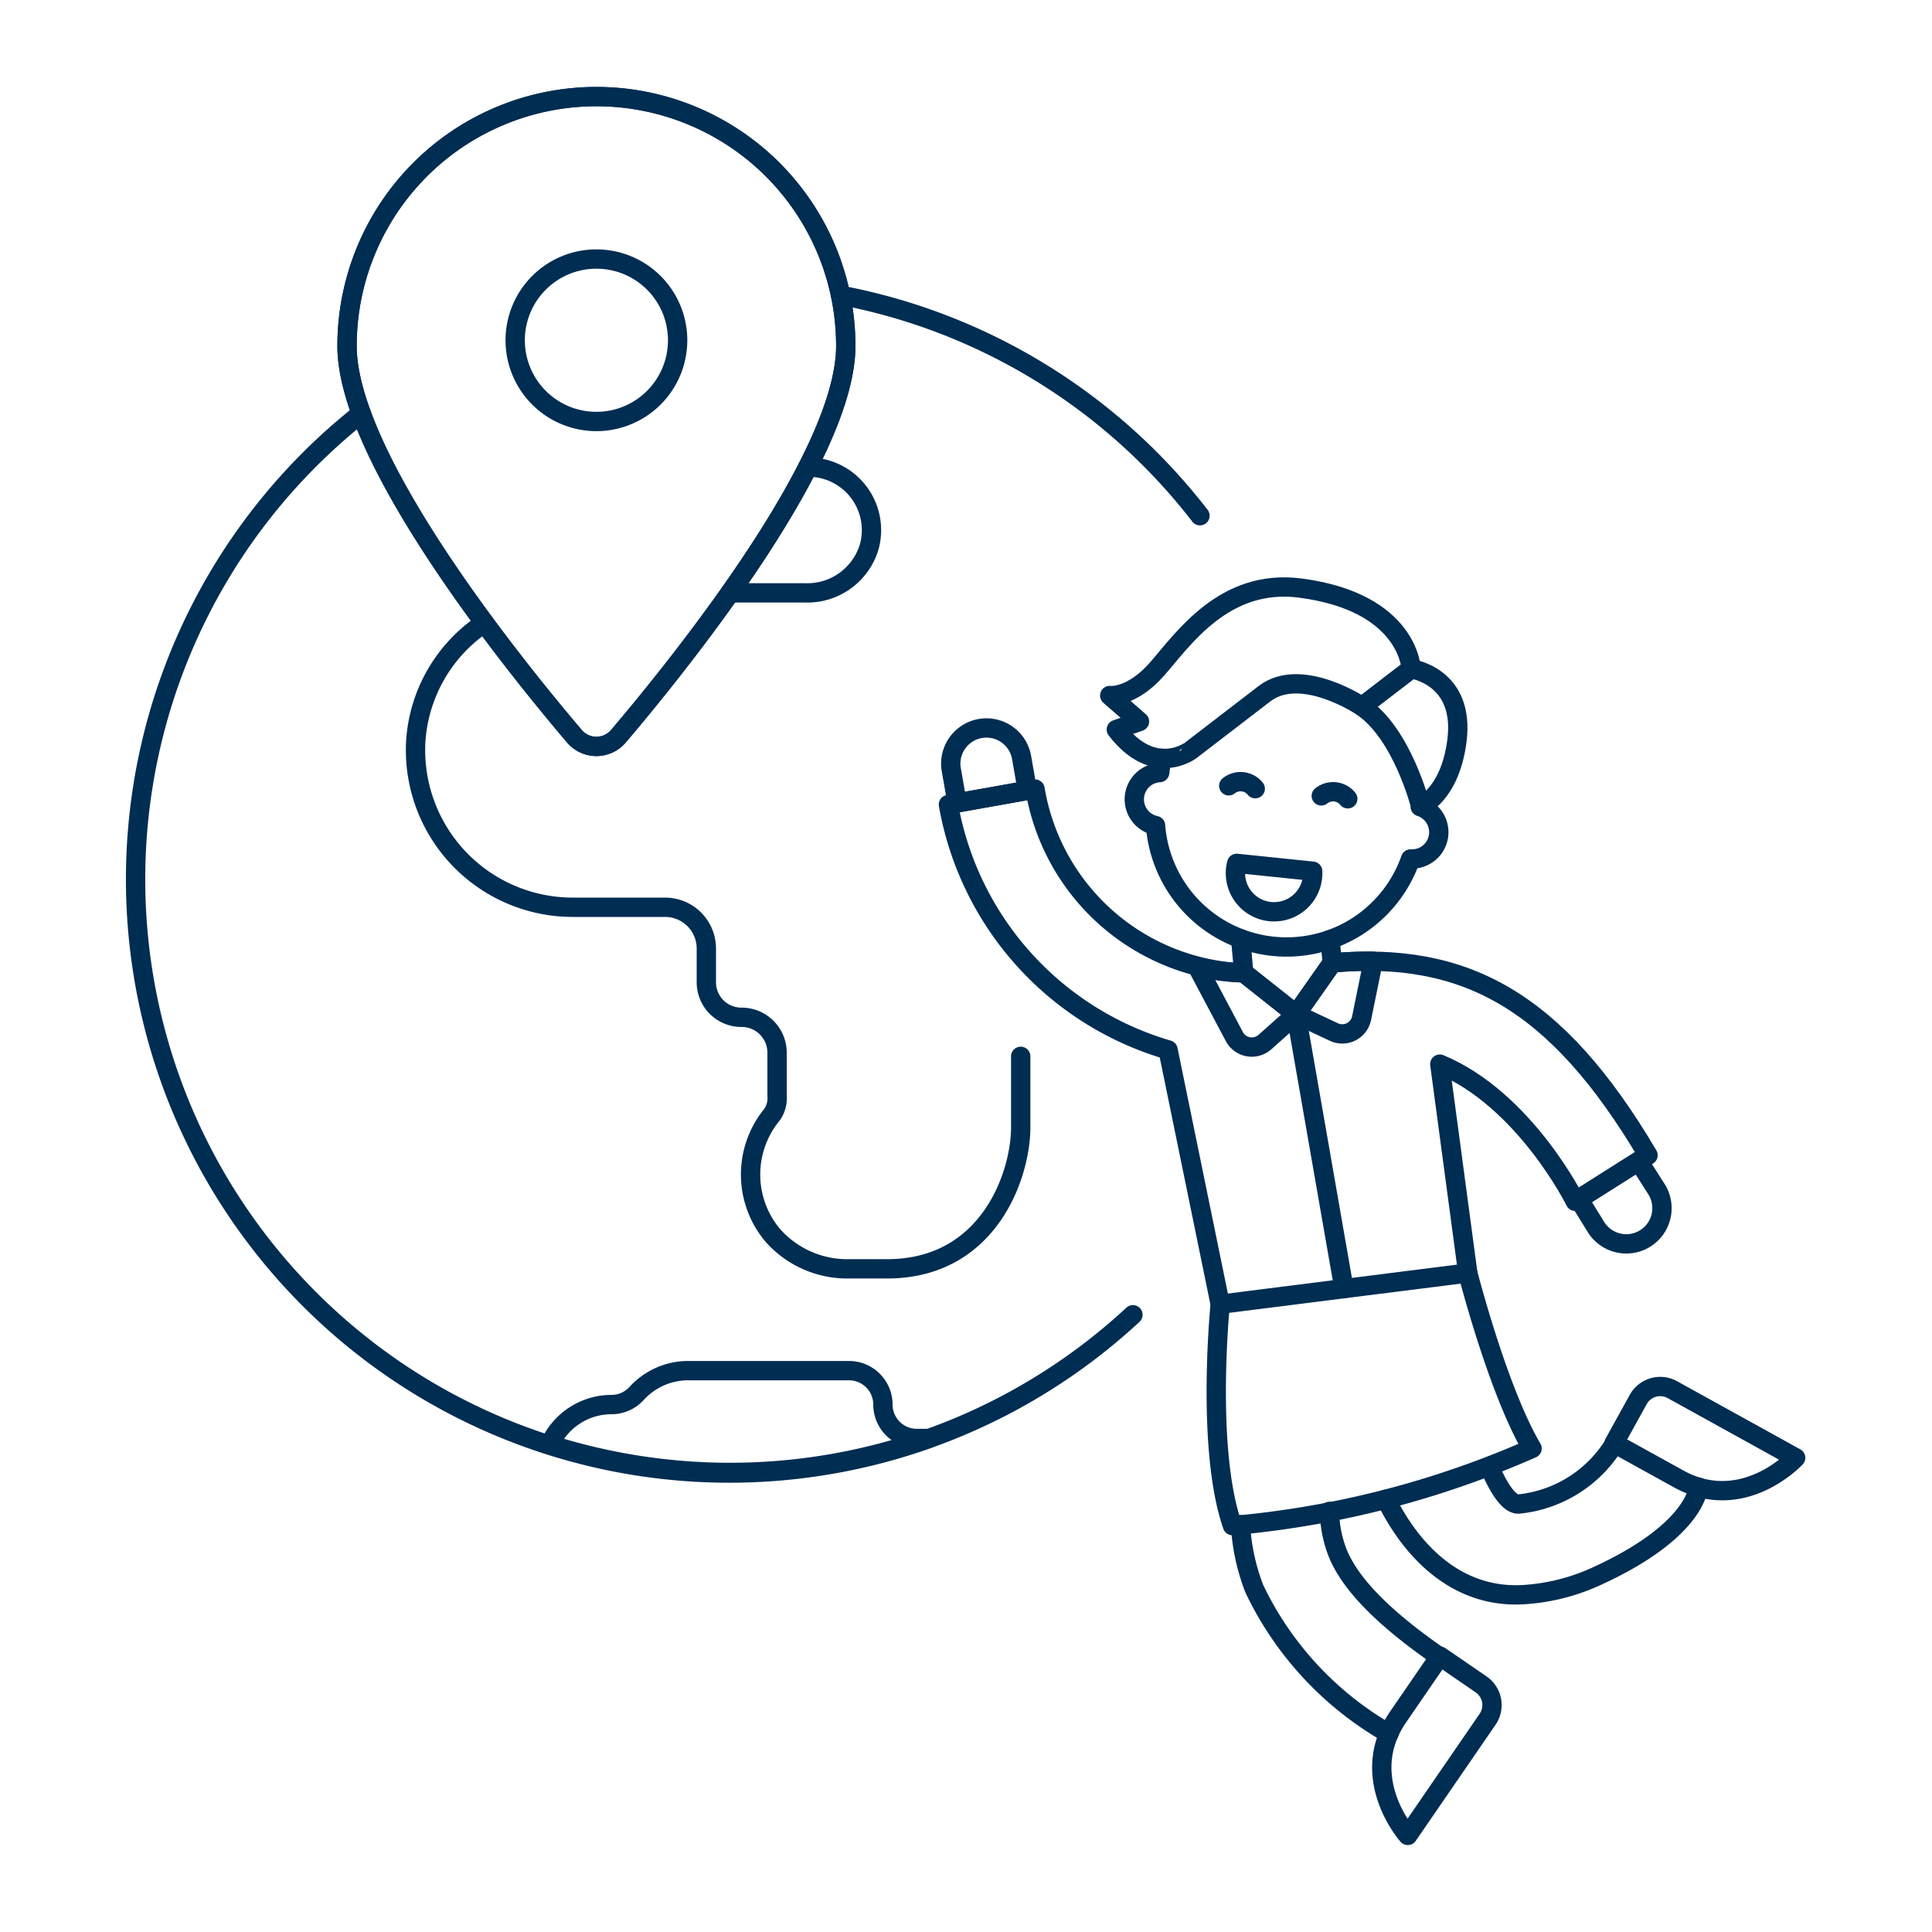 <?xml version="1.0" encoding="UTF-8"?>
<svg xmlns="http://www.w3.org/2000/svg" viewBox="0 0 400 400" height="400" width="400">
  <g transform="matrix(4,0,0,4,0,0)">
    <path d="M58.641,68.052A30.731,30.731,0,1,1,18.7,21.4" fill="none" stroke="#002d52" stroke-linecap="round" stroke-linejoin="round"></path>
    <path d="M43.51,15.281a30.726,30.726,0,0,1,18.6,11.413" fill="none" stroke="#002d52" stroke-linecap="round" stroke-linejoin="round"></path>
    <path d="M41.81,24.179h.039A3.261,3.261,0,0,1,45,28.27a3.341,3.341,0,0,1-3.281,2.418H37.785" fill="none" stroke="#002d52" stroke-linecap="round" stroke-linejoin="round"></path>
    <path d="M25.077,32.243a7.957,7.957,0,0,0-3.558,6.143,8.137,8.137,0,0,0,8.125,8.574h4.782a2.135,2.135,0,0,1,2.134,2.134v1.731a1.814,1.814,0,0,0,1.807,1.831,1.83,1.83,0,0,1,1.854,1.83v2.237a1.478,1.478,0,0,1-.267.977,4.887,4.887,0,0,0,.053,6.251,5.151,5.151,0,0,0,3.975,1.723h1.935c5.288,0,6.915-4.882,6.915-7.323V54.676" fill="none" stroke="#002d52" stroke-linecap="round" stroke-linejoin="round"></path>
    <path d="M28.456,74.767A3.508,3.508,0,0,1,31.65,72.7a1.748,1.748,0,0,0,1.3-.575,3.616,3.616,0,0,1,2.671-1.181h8.321A1.756,1.756,0,0,1,45.7,72.7a1.756,1.756,0,0,0,1.756,1.756h.6a30.9,30.9,0,0,1-19.6.314Z" fill="none" stroke="#002d52" stroke-linecap="round" stroke-linejoin="round"></path>
    <path d="M43.777,17.907c0,5.823-8.614,16.488-11.768,20.2a1.495,1.495,0,0,1-2.279,0c-3.155-3.711-11.767-14.374-11.767-20.2a12.907,12.907,0,0,1,25.814,0Z" fill="none" stroke="#002d52" stroke-linecap="round" stroke-linejoin="round"></path>
    <path d="M43.777,17.907c0,5.823-8.614,16.488-11.768,20.2a1.495,1.495,0,0,1-2.279,0c-3.155-3.711-11.767-14.374-11.767-20.2a12.907,12.907,0,0,1,25.814,0Z" fill="none" stroke="#002d52" stroke-linecap="round" stroke-linejoin="round"></path>
    <path d="M26.666 17.612 A4.204 4.204 0 1 0 35.074 17.612 A4.204 4.204 0 1 0 26.666 17.612 Z" fill="none" stroke="#002d52" stroke-linecap="round" stroke-linejoin="round"></path>
    <path d="M85.764,61.591a1.847,1.847,0,0,1-3.143,1.94l-.906-1.467,3.1-1.962Z" fill="none" stroke="#002d52" stroke-linecap="round" stroke-linejoin="round"></path>
    <path d="M49.235,39.821a1.847,1.847,0,0,1,3.64-.628l.3,1.715-3.636.65Z" fill="none" stroke="#002d52" stroke-linecap="round" stroke-linejoin="round"></path>
    <path d="M83.57,74.713a6.57,6.57,0,0,1-4.957,3.135c-.466.035-1.014-.729-1.52-1.935" fill="none" stroke="#002d52" stroke-linecap="round" stroke-linejoin="round"></path>
    <path d="M71.737,77.6c1.333,2.711,3.715,5.194,7.228,4.931a10.562,10.562,0,0,0,3.575-.9c5.293-2.387,5.363-4.659,5.363-4.659" fill="none" stroke="#002d52" stroke-linecap="round" stroke-linejoin="round"></path>
    <path d="M74.505,85.754c-1.977-1.375-4.5-3.355-5.3-5.455a6.225,6.225,0,0,1-.392-2.068" fill="none" stroke="#002d52" stroke-linecap="round" stroke-linejoin="round"></path>
    <path d="M64.207,78.917a10.857,10.857,0,0,0,.715,3.314,17.1,17.1,0,0,0,6.967,7.5" fill="none" stroke="#002d52" stroke-linecap="round" stroke-linejoin="round"></path>
    <path d="M83.544,74.7l3.341,1.847c3.341,1.847,6.057-1.091,6.057-1.091l-6.385-3.53a1.3,1.3,0,0,0-1.76.507Z" fill="none" stroke="#002d52" stroke-linecap="round" stroke-linejoin="round"></path>
    <path d="M74.529,85.72l-2.162,3.147c-2.161,3.147.5,6.133.5,6.133L77,88.986a1.3,1.3,0,0,0-.334-1.8Z" fill="none" stroke="#002d52" stroke-linecap="round" stroke-linejoin="round"></path>
    <path d="M68.957,49.839c6.816-.6,11.573,1.871,16.345,9.957l-3.769,2.383s-2.595-5.256-7.009-7.1l1.448,10.809" fill="none" stroke="#002d52" stroke-linecap="round" stroke-linejoin="round"></path>
    <path d="M63.158,67.507l-2.7-13.165a16.13,16.13,0,0,1-11.367-12.7l4.482-.8a11.4,11.4,0,0,0,10.8,9.517" fill="none" stroke="#002d52" stroke-linecap="round" stroke-linejoin="round"></path>
    <path d="M68.956,49.839,67.086,52.5l1.959.919a1.02,1.02,0,0,0,1.431-.721l.6-2.945A21.022,21.022,0,0,0,68.956,49.839Z" fill="none" stroke="#002d52" stroke-linecap="round" stroke-linejoin="round"></path>
    <path d="M63.793,78.965c-1.39-3.988-.635-11.458-.635-11.458l12.814-1.616s1.558,6.087,3.327,9.08A49.007,49.007,0,0,1,63.793,78.965Z" fill="none" stroke="#002d52" stroke-linecap="round" stroke-linejoin="round"></path>
    <path d="M67.086 52.502L69.565 66.699" fill="none" stroke="#002d52" stroke-linecap="round" stroke-linejoin="round"></path>
    <path d="M61.968,50.032l1.923,3.623a1.02,1.02,0,0,0,1.578.284L67.086,52.5l-2.713-2.149A10.483,10.483,0,0,1,61.968,50.032Z" fill="none" stroke="#002d52" stroke-linecap="round" stroke-linejoin="round"></path>
    <path d="M64.217 48.587L64.374 50.352 67.086 52.501 68.957 49.838 68.842 48.634" fill="none" stroke="#002d52" stroke-linecap="round" stroke-linejoin="round"></path>
    <path d="M73.511,41.754a1.387,1.387,0,0,1-.5,2.705,6.8,6.8,0,0,1-13.2-1.729,1.387,1.387,0,0,1,.215-2.742l.1-.737" fill="none" stroke="#002d52" stroke-linecap="round" stroke-linejoin="round"></path>
    <path d="M70.5,36.571s-3.148-2.126-5.054-.662l-3.811,2.928S59.732,40.3,57.78,37.76l1.2-.414L57.439,36s1.123.147,2.467-1.39,3.47-4.687,7.4-4.171c5.616.735,5.736,4.178,5.736,4.178Z" fill="none" stroke="#002d52" stroke-linecap="round" stroke-linejoin="round"></path>
    <path d="M73.043,34.619s2.808.368,2.366,3.738c-.368,2.808-1.876,3.376-1.876,3.376S72.6,37.989,70.5,36.571Z" fill="none" stroke="#002d52" stroke-linecap="round" stroke-linejoin="round"></path>
    <path d="M63.6,40.673a.976.976,0,0,1,1.371.149" fill="none" stroke="#002d52" stroke-linecap="round" stroke-linejoin="round"></path>
    <path d="M69.76,41.345a.975.975,0,0,0-1.371-.15" fill="none" stroke="#002d52" stroke-linecap="round" stroke-linejoin="round"></path>
    <path d="M64.011,44.687a2,2,0,1,0,3.932.406Z" fill="none" stroke="#002d52" stroke-linecap="round" stroke-linejoin="round"></path>
  </g>
</svg>
